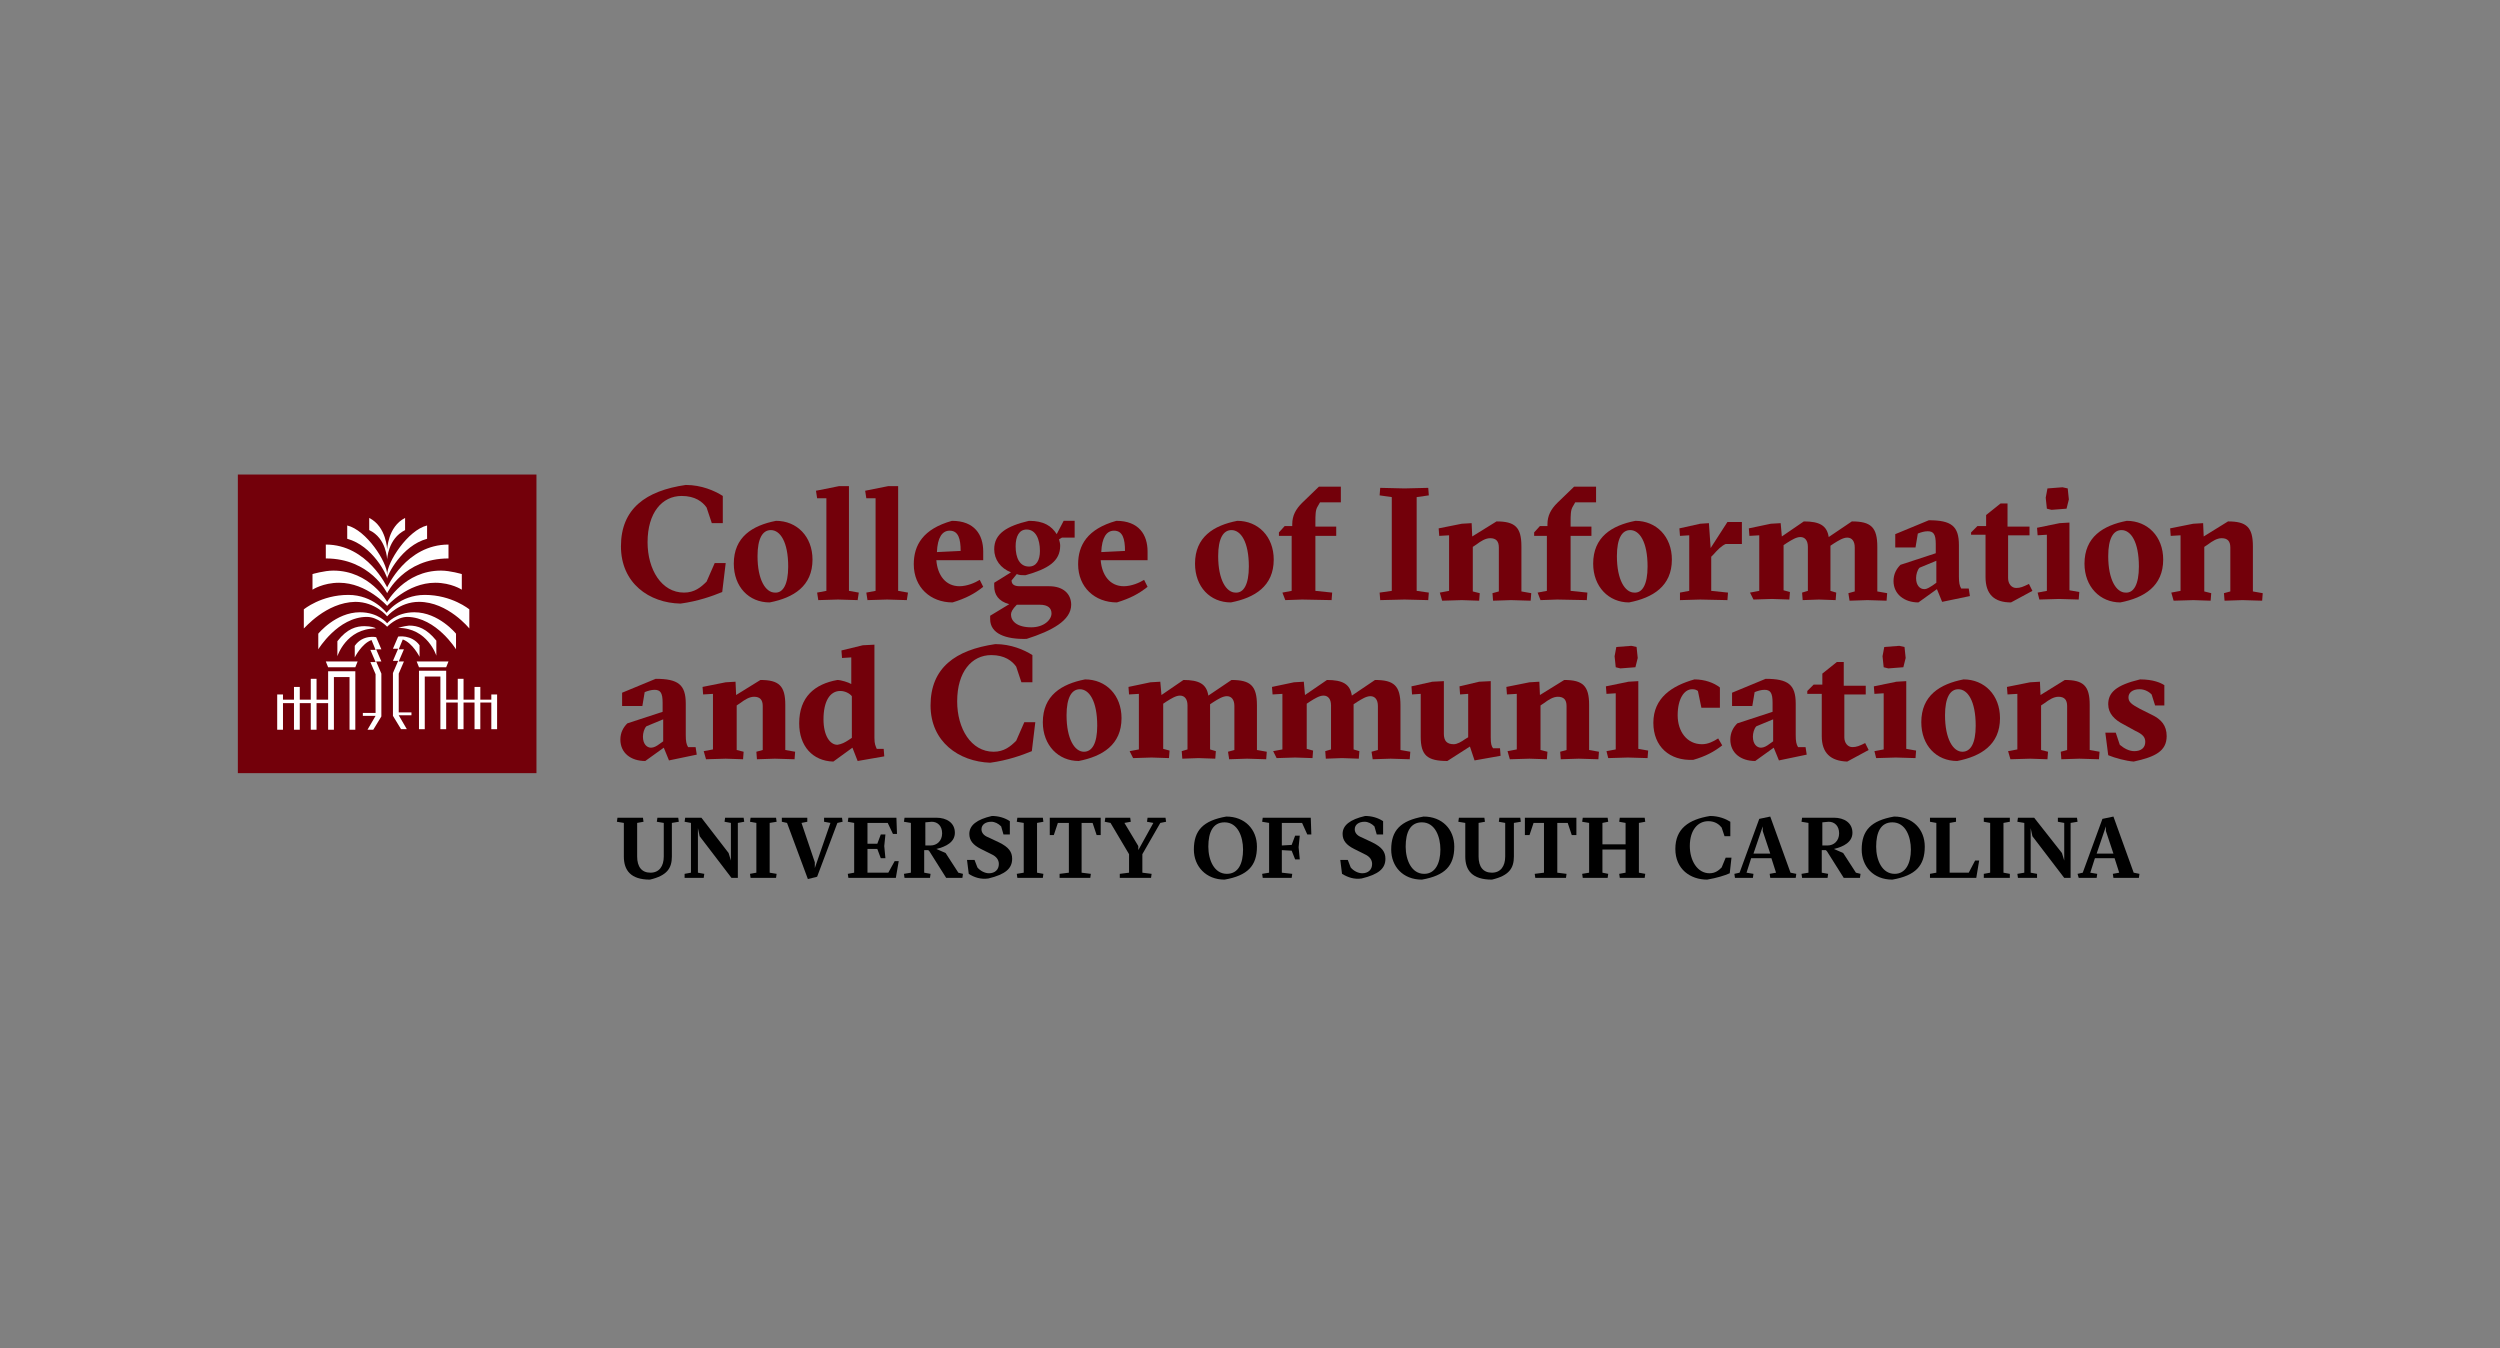 <?xml version="1.0" encoding="utf-8"?>
<!-- Generator: Adobe Illustrator 27.0.1, SVG Export Plug-In . SVG Version: 6.00 Build 0)  -->
<svg version="1.1" id="Layer_1" xmlns="http://www.w3.org/2000/svg" xmlns:xlink="http://www.w3.org/1999/xlink" x="0px" y="0px"
	 viewBox="0 0 432 233" style="enable-background:new 0 0 432 233;" xml:space="preserve">
<rect x="0" y="0" width="432" height="233" fill="#808080" stroke="none"/>
<style type="text/css">
	.st0{fill:#73000A;}
	.st1{fill:#FFFFFF;}
</style>
<g>
	<polygon class="st0" points="92.7,133.6 41.1,133.6 41.1,82 92.7,82 92.7,133.6 	"/>
	<path class="st0" d="M107.3,94.4c0-6.5,4.3-9.6,11.2-10.6c2.7,0,5,1,6.4,1.9v4.7H123l-0.9-2.7c-0.7-1-2-2-4.3-2
		c-3.4,0-5.9,2.9-5.9,8c0,4.7,2.4,8.7,6.3,8.7c1.8,0,2.9-0.9,3.9-1.9l1.4-3.2h1.9l-0.6,5c-1.7,0.7-4.2,1.6-7.2,2
		C112.2,104.2,107.3,100.8,107.3,94.4L107.3,94.4z"/>
	<path class="st0" d="M136.2,97.9c0-4.3-1.4-6.3-3-6.3c-1.4,0-2.3,1.4-2.3,4.5c0,4.1,1.4,6.3,3,6.3
		C135.3,102.5,136.2,101,136.2,97.9L136.2,97.9z M126.8,97.4c0-4.6,3.2-6.6,7.3-7.4c3.6,0,6.3,2.7,6.3,6.7c0,4.6-3.3,6.6-7.4,7.4
		C129.4,104.1,126.8,101.4,126.8,97.4L126.8,97.4z"/>
	<polygon class="st0" points="141.2,102.4 142.8,102.1 142.8,86.1 141.2,86.1 141,84.8 145,84 146.7,84 146.7,102.1 148.4,102.4 
		148.2,103.7 144.8,103.6 141.4,103.7 141.2,102.4 	"/>
	<polygon class="st0" points="149.7,102.4 151.3,102.1 151.3,86.1 149.7,86.1 149.5,84.8 153.5,84 155.2,84 155.2,102.1 
		156.9,102.4 156.7,103.7 153.3,103.6 149.9,103.7 149.7,102.4 	"/>
	<path class="st0" d="M166,95.2c0-2.1-0.4-3.5-1.9-3.5c-1.3,0-2.1,1.2-2.2,3.7L166,95.2L166,95.2z M169.9,96.8h-8.1
		c0.2,2.6,1.6,4.5,4,4.5c1.3,0,2.7-0.6,3.5-1.1l0.6,1.2c-1.5,1.2-3,2-5.3,2.7c-3.8,0-6.7-2.6-6.7-6.6c0-3.3,1.6-6.1,6.6-7.5
		c3.9,0,5.4,2.4,5.4,5.3V96.8L169.9,96.8z"/>
	<path class="st0" d="M179.7,95.2c0-2-0.7-3.7-2.3-3.7c-1.3,0-1.9,1.2-1.9,2.9c0,2,0.7,3.5,2.3,3.5
		C179.1,97.9,179.7,96.8,179.7,95.2L179.7,95.2z M181.7,106c0-0.9-0.6-1.5-2-1.5h-4c-0.8,0.8-1,1.3-1,1.7c0,1.1,1,2.2,3.5,2.2
		C180.4,108.4,181.7,107.1,181.7,106L181.7,106z M171.1,107v-0.6l3.3-2c-1.9-0.5-2.6-1.7-2.6-3.1v-0.6l2.9-1.8
		c-1.8-0.7-2.9-2.2-2.9-4c0-2.7,2.2-4,6-4.9c2.6,0,3.9,0.9,4.8,2.3l1.2-2.3h1.9v2.9h-2.2l-0.5,0.3c0.1,0.4,0.2,0.7,0.2,1.1
		c0,2.7-2.1,4-6,5.1c-0.5,0-1.1,0-1.5-0.2l-0.9,1.1c0,0.7,0.5,1,1.4,1h5.1c2.4,0,3.8,1.3,3.8,3.2c0,2.7-3.3,4.5-7.7,5.9
		C173.8,110.5,171.1,109.5,171.1,107L171.1,107z"/>
	<path class="st0" d="M194.4,95.2c0-2.1-0.4-3.5-1.9-3.5c-1.3,0-2.1,1.2-2.2,3.7L194.4,95.2L194.4,95.2z M198.3,96.8h-8.1
		c0.2,2.6,1.6,4.5,4,4.5c1.3,0,2.7-0.6,3.5-1.1l0.6,1.2c-1.5,1.2-3,2-5.3,2.7c-3.8,0-6.7-2.6-6.7-6.6c0-3.3,1.6-6.1,6.6-7.5
		c3.9,0,5.4,2.4,5.4,5.3V96.8L198.3,96.8z"/>
	<path class="st0" d="M215.8,97.9c0-4.3-1.4-6.3-3-6.3c-1.4,0-2.3,1.4-2.3,4.5c0,4.1,1.4,6.3,3,6.3
		C214.9,102.5,215.8,101,215.8,97.9L215.8,97.9z M206.5,97.4c0-4.6,3.2-6.6,7.3-7.4c3.6,0,6.3,2.7,6.3,6.7c0,4.6-3.3,6.6-7.4,7.4
		C209.1,104.1,206.5,101.4,206.5,97.4L206.5,97.4z"/>
	<path class="st0" d="M221.6,102.4l1.6-0.3v-9.5H221v-0.6l1-1.1h1.3v-0.3c0-1.5,0.6-2.6,1.7-3.7l2.9-2.8h3.8v2.7h-3.6l-0.4,0.7
		c-0.4,0.6-0.4,1.5-0.4,2.8v0.7h3.6v1.6h-3.6v9.5l2.9,0.3l-0.1,1.3l-5.1-0.1l-2.9,0.1L221.6,102.4L221.6,102.4z"/>
	<polygon class="st0" points="238.4,102.4 240.5,102.1 240.5,85.9 238.4,85.6 238.5,84.3 242.7,84.4 246.8,84.3 246.9,85.6 
		244.8,85.9 244.8,102.1 246.9,102.4 246.8,103.7 242.7,103.6 238.5,103.7 238.4,102.4 	"/>
	<path class="st0" d="M248.8,102.4l1.6-0.3v-9.6l-1.7,0.1l-0.1-1.3l4-0.8l1.7-0.1l0.1,2.3l4.2-2.6c3.2,0,4.3,1,4.3,4.3v7.8l1.7,0.3
		l-0.1,1.3l-3.4-0.1l-3.1,0.1l-0.1-1.3l1.1-0.3v-7.6c0-1.1-0.5-1.6-1.5-1.6c-0.8,0-1.6,0.5-2.4,1.1l-0.6,0.4v7.7l1.2,0.3l-0.1,1.3
		l-3-0.1l-3.4,0.1L248.8,102.4L248.8,102.4z"/>
	<path class="st0" d="M265.7,102.4l1.6-0.3v-9.5h-2.2v-0.6l1-1.1h1.3v-0.3c0-1.5,0.6-2.6,1.7-3.7l2.9-2.8h3.8v2.7h-3.6l-0.4,0.7
		c-0.4,0.6-0.4,1.5-0.4,2.8v0.7h3.6v1.6h-3.6v9.5l2.9,0.3l-0.1,1.3l-5.1-0.1l-2.9,0.1L265.7,102.4L265.7,102.4z"/>
	<path class="st0" d="M284.7,97.9c0-4.3-1.4-6.3-3-6.3c-1.4,0-2.3,1.4-2.3,4.5c0,4.1,1.4,6.3,3,6.3
		C283.8,102.5,284.7,101,284.7,97.9L284.7,97.9z M275.3,97.4c0-4.6,3.2-6.6,7.3-7.4c3.6,0,6.3,2.7,6.3,6.7c0,4.6-3.3,6.6-7.4,7.4
		C278,104.1,275.3,101.4,275.3,97.4L275.3,97.4z"/>
	<path class="st0" d="M290.3,102.4l1.6-0.3v-9.6l-1.6,0.1l-0.1-1.3l3.6-0.8l1.5-0.1l0.3,4.3l2.9-4.5h2.5v3.8h-2.8
		c-0.7,0.3-1.4,1-2.1,1.8l-0.4,0.4v5.9l2.9,0.3l-0.1,1.3l-4.7-0.1l-3.5,0.1L290.3,102.4L290.3,102.4z"/>
	<path class="st0" d="M302.4,102.4l1.6-0.3v-9.6l-1.7,0.1l-0.1-1.3l3.8-0.8l1.7-0.1l0.2,2.3l3.8-2.6c2.7,0,4,0.7,4.3,2.7l4-2.7
		c3.3,0,4.4,1,4.4,4.4v7.7l1.7,0.3l-0.1,1.3l-3.3-0.1l-3.1,0.1l-0.2-1.3l1.1-0.3v-7.6c0-1.1-0.5-1.7-1.3-1.7c-0.7,0-1.5,0.5-2.3,1
		l-0.6,0.4v7.8l1,0.3l-0.1,1.3l-2.9-0.1l-2.8,0.1l-0.1-1.3l1-0.3v-7.6c0-1.1-0.5-1.7-1.3-1.7c-0.7,0-1.5,0.5-2.3,1l-0.6,0.4v7.8
		l1.1,0.3l-0.1,1.3l-3-0.1l-3.2,0.1L302.4,102.4L302.4,102.4z"/>
	<path class="st0" d="M333.9,101.2l0.7-0.5v-3.8l-2.9,1.2c-0.4,0.4-0.6,1.2-0.6,1.8c0,1.3,0.7,1.9,1.4,1.9
		C333.1,101.8,333.5,101.4,333.9,101.2L333.9,101.2z M327.2,100.4c0-1.2,0.5-2.1,1.2-2.8l6.1-2V94c0-1.7-0.4-2.2-1.4-2.2
		c-0.6,0-1.2,0.2-1.7,0.4l-0.4,2.4h-3.5v-2.3l5.8-2.4c3.9,0,5.2,1,5.2,4.3v5.4c0,1.1,0.1,1.6,0.4,2.1h1.3l0.2,1.3l-4.8,1l-0.9-2.2
		l-3.2,2.3C329.1,104.1,327.2,102.7,327.2,100.4L327.2,100.4z"/>
	<path class="st0" d="M343.1,99.7v-7.3h-2.5V92l1.1-1.1h1.5v-1.9l2.5-2h1.2V91h3.8v1.5H347v7.4c0,1,0.6,1.7,1.4,1.7
		c0.7,0,1.2-0.2,2.2-0.7l0.6,1.2l-3.7,2C344.6,104.1,343.1,102.7,343.1,99.7L343.1,99.7z"/>
	<path class="st0" d="M353.7,87.9l-0.2-1.9l0.3-1.6l2.6-0.2l0.9,0.2l0.2,1.9l-0.4,1.6l-2.6,0.2L353.7,87.9L353.7,87.9z M352.1,102.4
		l1.6-0.3v-9.7l-1.6,0.1l-0.1-1.3l3.9-0.8l1.7-0.1v11.7l1.7,0.3l-0.1,1.3l-3.4-0.1l-3.4,0.1L352.1,102.4L352.1,102.4z"/>
	<path class="st0" d="M369.6,97.9c0-4.3-1.4-6.3-3-6.3c-1.4,0-2.3,1.4-2.3,4.5c0,4.1,1.4,6.3,3,6.3
		C368.7,102.5,369.6,101,369.6,97.9L369.6,97.9z M360.2,97.4c0-4.6,3.2-6.6,7.3-7.4c3.6,0,6.3,2.7,6.3,6.7c0,4.6-3.3,6.6-7.4,7.4
		C362.9,104.1,360.2,101.4,360.2,97.4L360.2,97.4z"/>
	<path class="st0" d="M375.2,102.4l1.6-0.3v-9.6l-1.7,0.1l-0.1-1.3l4-0.8l1.7-0.1l0.1,2.3l4.2-2.6c3.2,0,4.3,1,4.3,4.3v7.8l1.7,0.3
		l-0.1,1.3l-3.4-0.1l-3.1,0.1l-0.1-1.3l1.1-0.3v-7.6c0-1.1-0.5-1.6-1.5-1.6c-0.8,0-1.6,0.5-2.4,1.1l-0.6,0.4v7.7l1.2,0.3l-0.1,1.3
		l-3-0.1l-3.4,0.1L375.2,102.4L375.2,102.4z"/>
	<path class="st0" d="M113.9,128.6l0.7-0.5v-3.8l-2.9,1.2c-0.4,0.4-0.6,1.2-0.6,1.8c0,1.3,0.7,1.9,1.4,1.9
		C113,129.2,113.5,128.9,113.9,128.6L113.9,128.6z M107.2,127.8c0-1.2,0.5-2.1,1.2-2.8l6.1-2v-1.6c0-1.7-0.4-2.2-1.4-2.2
		c-0.6,0-1.2,0.2-1.7,0.4l-0.4,2.4h-3.5v-2.3l5.8-2.4c3.9,0,5.2,1,5.2,4.3v5.4c0,1.1,0.1,1.6,0.4,2.1h1.3l0.2,1.3l-4.8,1l-0.9-2.2
		l-3.2,2.3C109,131.5,107.2,130.1,107.2,127.8L107.2,127.8z"/>
	<path class="st0" d="M121.6,129.8l1.6-0.3v-9.6l-1.7,0.1l-0.1-1.3l4-0.8l1.7-0.1l0.1,2.3l4.2-2.6c3.2,0,4.3,1,4.3,4.3v7.8l1.7,0.3
		l-0.1,1.3l-3.4-0.1l-3.1,0.1l-0.1-1.3l1.1-0.3v-7.6c0-1.1-0.5-1.6-1.5-1.6c-0.8,0-1.6,0.5-2.4,1.1l-0.6,0.4v7.7l1.2,0.3l-0.1,1.3
		l-3-0.1l-3.4,0.1L121.6,129.8L121.6,129.8z"/>
	<path class="st0" d="M146.6,127.9l0.6-0.4v-7.2c-0.4-0.5-1.2-0.9-2-0.9c-1.8,0-2.9,1.8-2.9,4.9c0,2.8,1.1,4.4,2.4,4.4
		C145.4,128.6,146,128.3,146.6,127.9L146.6,127.9z M138.1,125c0-4.6,2.7-6.8,6.6-7.5c0.6,0,1.9,0.4,2.4,0.7v-4.6l-1.6,0.1l-0.1-1.3
		l3.7-0.9l2-0.1v16.1c0,1.1,0.2,1.4,0.4,1.9h1.2l0.1,1.3l-4.6,0.8l-0.9-2.3l-3.3,2.4C140.4,131.5,138.1,128.9,138.1,125L138.1,125z"
		/>
	<path class="st0" d="M160.8,121.9c0-6.5,4.3-9.6,11.2-10.6c2.7,0,5,1,6.4,1.9v4.7h-1.9l-0.9-2.7c-0.7-1-2-2-4.3-2
		c-3.4,0-5.9,2.9-5.9,8c0,4.7,2.4,8.7,6.3,8.7c1.8,0,2.9-0.9,3.9-1.9l1.4-3.2h1.9l-0.6,5c-1.7,0.7-4.2,1.6-7.2,2
		C165.7,131.6,160.8,128.2,160.8,121.9L160.8,121.9z"/>
	<path class="st0" d="M189.6,125.4c0-4.3-1.4-6.3-3-6.3c-1.4,0-2.3,1.4-2.3,4.5c0,4.1,1.4,6.3,3,6.3
		C188.7,129.9,189.6,128.5,189.6,125.4L189.6,125.4z M180.2,124.8c0-4.6,3.2-6.6,7.3-7.4c3.6,0,6.3,2.7,6.3,6.7
		c0,4.6-3.3,6.6-7.4,7.4C182.9,131.5,180.2,128.8,180.2,124.8L180.2,124.8z"/>
	<path class="st0" d="M195.2,129.8l1.6-0.3v-9.6l-1.7,0.1l-0.1-1.3l3.8-0.8l1.7-0.1l0.2,2.3l3.8-2.6c2.7,0,4,0.7,4.3,2.7l4-2.7
		c3.3,0,4.4,1,4.4,4.4v7.7l1.7,0.3l-0.1,1.3l-3.3-0.1l-3.1,0.1l-0.2-1.3l1.1-0.3v-7.6c0-1.1-0.5-1.7-1.3-1.7c-0.7,0-1.5,0.5-2.3,1
		l-0.6,0.4v7.8l1,0.3l-0.1,1.3l-2.9-0.1l-2.8,0.1l-0.1-1.3l1-0.3v-7.6c0-1.1-0.5-1.7-1.3-1.7c-0.7,0-1.5,0.5-2.3,1l-0.6,0.4v7.8
		l1.1,0.3l-0.1,1.3l-3-0.1l-3.2,0.1L195.2,129.8L195.2,129.8z"/>
	<path class="st0" d="M220,129.8l1.6-0.3v-9.6l-1.7,0.1l-0.1-1.3l3.8-0.8l1.7-0.1l0.2,2.3l3.8-2.6c2.7,0,4,0.7,4.3,2.7l4-2.7
		c3.3,0,4.4,1,4.4,4.4v7.7l1.7,0.3l-0.1,1.3l-3.3-0.1l-3.1,0.1l-0.2-1.3l1.1-0.3v-7.6c0-1.1-0.5-1.7-1.3-1.7c-0.7,0-1.5,0.5-2.3,1
		l-0.6,0.4v7.8l1,0.3l-0.1,1.3l-2.9-0.1l-2.8,0.1l-0.1-1.3l1-0.3v-7.6c0-1.1-0.5-1.7-1.3-1.7c-0.7,0-1.5,0.5-2.3,1l-0.6,0.4v7.8
		l1.1,0.3l-0.1,1.3l-3-0.1l-3.2,0.1L220,129.8L220,129.8z"/>
	<path class="st0" d="M245.5,127.3v-7.4l-1.5,0.1l-0.1-1.4l3.6-0.8l2-0.1v9.1c0,1.2,0.5,1.8,1.7,1.8c0.6,0,1.3-0.4,2-0.9l0.5-0.3
		v-7.5l-1.4,0.1l-0.1-1.4l3.4-0.8l2-0.1v9.7c0,1.1,0.1,1.5,0.4,1.9h1.2l0.1,1.3l-4.5,0.8l-0.8-2.4l-3.9,2.5
		C246.6,131.5,245.5,130.5,245.5,127.3L245.5,127.3z"/>
	<path class="st0" d="M260.5,129.8l1.6-0.3v-9.6l-1.7,0.1l-0.1-1.3l4-0.8l1.7-0.1l0.1,2.3l4.2-2.6c3.2,0,4.3,1,4.3,4.3v7.8l1.7,0.3
		l-0.1,1.3l-3.4-0.1l-3.1,0.1l-0.1-1.3l1.1-0.3v-7.6c0-1.1-0.5-1.6-1.5-1.6c-0.8,0-1.6,0.5-2.4,1.1l-0.6,0.4v7.7l1.2,0.3l-0.1,1.3
		l-3-0.1l-3.4,0.1L260.5,129.8L260.5,129.8z"/>
	<path class="st0" d="M279.2,115.3l-0.2-1.9l0.3-1.6l2.6-0.2l0.9,0.2l0.2,1.9l-0.4,1.6l-2.6,0.2L279.2,115.3L279.2,115.3z
		 M277.6,129.8l1.6-0.3v-9.7l-1.6,0.1l-0.1-1.3l3.9-0.8l1.7-0.1v11.7l1.7,0.3l-0.1,1.3l-3.4-0.1l-3.4,0.1L277.6,129.8L277.6,129.8z"
		/>
	<path class="st0" d="M285.7,124.9c0-4.3,3.2-6.4,7.1-7.5c1.8,0,3.4,0.6,4.4,1.4v3.5h-3.2l-0.6-2.9c-0.3-0.2-0.5-0.3-1-0.3
		c-1.4,0-2.5,1.7-2.5,4.5c0,2.8,1.6,5,4.2,5c1.1,0,2-0.5,2.8-1l0.7,1.2c-1.4,1.1-2.9,1.9-5,2.5C288.5,131.5,285.7,129,285.7,124.9
		L285.7,124.9z"/>
	<path class="st0" d="M305.7,128.6l0.7-0.5v-3.8l-2.9,1.2c-0.4,0.4-0.6,1.2-0.6,1.8c0,1.3,0.7,1.9,1.4,1.9
		C304.8,129.2,305.3,128.9,305.7,128.6L305.7,128.6z M299,127.8c0-1.2,0.5-2.1,1.2-2.8l6.1-2v-1.6c0-1.7-0.4-2.2-1.4-2.2
		c-0.6,0-1.2,0.2-1.7,0.4l-0.4,2.4h-3.5v-2.3l5.8-2.4c3.9,0,5.2,1,5.2,4.3v5.4c0,1.1,0.1,1.6,0.4,2.1h1.3l0.2,1.3l-4.8,1l-0.9-2.2
		l-3.2,2.3C300.8,131.5,299,130.1,299,127.8L299,127.8z"/>
	<path class="st0" d="M314.8,127.2v-7.3h-2.5v-0.5l1.1-1.1h1.5v-1.9l2.5-2h1.2v4.1h3.8v1.5h-3.7v7.4c0,1,0.6,1.7,1.4,1.7
		c0.7,0,1.2-0.2,2.2-0.7l0.6,1.2l-3.7,2C316.3,131.5,314.8,130.1,314.8,127.2L314.8,127.2z"/>
	<path class="st0" d="M325.5,115.3l-0.2-1.9l0.3-1.6l2.6-0.2l0.9,0.2l0.2,1.9l-0.4,1.6l-2.6,0.2L325.5,115.3L325.5,115.3z
		 M323.9,129.8l1.6-0.3v-9.7l-1.6,0.1l-0.1-1.3l3.9-0.8l1.7-0.1v11.7l1.7,0.3l-0.1,1.3l-3.4-0.1l-3.4,0.1L323.9,129.8L323.9,129.8z"
		/>
	<path class="st0" d="M341.4,125.4c0-4.3-1.4-6.3-3-6.3c-1.4,0-2.3,1.4-2.3,4.5c0,4.1,1.4,6.3,3,6.3
		C340.5,129.9,341.4,128.5,341.4,125.4L341.4,125.4z M332,124.8c0-4.6,3.2-6.6,7.3-7.4c3.6,0,6.3,2.7,6.3,6.7c0,4.6-3.3,6.6-7.4,7.4
		C334.6,131.5,332,128.8,332,124.8L332,124.8z"/>
	<path class="st0" d="M347,129.8l1.6-0.3v-9.6l-1.7,0.1l-0.1-1.3l4-0.8l1.7-0.1l0.1,2.3l4.2-2.6c3.2,0,4.3,1,4.3,4.3v7.8l1.7,0.3
		l-0.1,1.3l-3.4-0.1l-3.1,0.1l-0.1-1.3l1.1-0.3v-7.6c0-1.1-0.5-1.6-1.5-1.6c-0.8,0-1.6,0.5-2.4,1.1l-0.6,0.4v7.7l1.2,0.3l-0.1,1.3
		l-3-0.1l-3.4,0.1L347,129.8L347,129.8z"/>
	<path class="st0" d="M364.3,130.5l-0.5-3.9h1.8l0.7,2.1c0.7,0.6,1.6,1.1,2.5,1.1c1.2,0,1.9-0.6,1.9-1.6c0-0.8-0.4-1.3-1.7-1.9
		l-2-1.1c-1.6-0.8-2.7-1.9-2.7-3.5c0-2,1.3-3.3,5.5-4.3c2.3,0,3.6,0.6,4.2,1v3.5h-1.6l-0.6-1.9c-0.4-0.4-1.1-0.9-2.1-0.9
		c-1.2,0-1.9,0.6-1.9,1.4c0,0.8,0.5,1.2,2,2l2,1c1.7,0.8,2.6,1.9,2.6,3.7c0,2.6-2,3.6-5.7,4.4C367.4,131.5,365.5,131,364.3,130.5
		L364.3,130.5z"/>
	<path d="M107.8,148v-5.8l-1.2-0.2l0.1-0.7l2,0l2.4,0l0.1,0.7l-1.1,0.2v5.8c0,1.8,0.8,2.8,2.3,2.8c1.5,0,2.3-1.1,2.3-2.8v-5.8
		l-1.2-0.2l0.1-0.7l1.9,0l1.7,0l0.1,0.7l-1.2,0.2v5.8c0,2-0.8,3.3-3.8,4C109,152,107.8,150.4,107.8,148L107.8,148z"/>
	<polygon points="120.9,144.5 120.6,143.1 120.6,150.8 121.7,151 121.6,151.7 120,151.7 118.3,151.7 118.3,151 119.4,150.8 
		119.4,142.2 118.3,142 118.4,141.3 119.6,141.3 121.2,141.3 125.9,147.4 126.3,148.7 126.3,142.2 125.2,142 125.3,141.3 
		126.9,141.3 128.5,141.3 128.6,142 127.5,142.2 127.5,151.7 126.4,151.7 120.9,144.5 	"/>
	<polygon points="129.6,151 130.7,150.8 130.7,142.2 129.6,142 129.7,141.3 131.9,141.3 134.1,141.3 134.2,142 133,142.2 133,150.8 
		134.2,151 134.1,151.7 131.9,151.7 129.7,151.7 129.6,151 	"/>
	<polygon points="136,142.2 135.1,142 135.1,141.3 137.7,141.3 139.5,141.3 139.5,142 138.5,142.2 140.8,149 140.8,150 143.5,142.2 
		142.4,142 142.4,141.3 144,141.3 145.5,141.3 145.6,142 144.7,142.2 141.2,151.5 139.6,151.9 136,142.2 	"/>
	<polygon points="146.5,151 147.6,150.8 147.6,142.2 146.5,142 146.6,141.3 148.6,141.3 154.9,141.3 155,144.1 154.3,144.1 
		153.4,142.2 149.9,142.2 149.9,145.8 151.6,145.8 152.2,144.2 153,144.2 152.8,146.2 153,148.3 152.2,148.3 151.6,146.7 
		149.9,146.7 149.9,150.8 153.5,150.8 154.6,148.8 155.3,148.8 154.8,151.7 148.6,151.7 146.6,151.7 146.5,151 	"/>
	<path d="M159.8,146.1h1c1.1,0,2-0.8,2-2.1c0-1.3-0.8-2-1.8-2l-1.1,0.1V146.1L159.8,146.1z M166.4,151l-0.1,0.7l-1.6,0l-1.2,0
		l-2.9-4.6l-0.2-0.2h-0.7v3.9l1.1,0.2l-0.1,0.7l-2.2,0l-2.2,0l-0.1-0.7l1.2-0.2v-8.6l-1.2-0.2l0.1-0.7l2.2,0l3.3,0
		c1.8,0,3.2,0.9,3.2,2.6c0,1.6-1.5,2.4-3.2,2.8l1.6,0.7l2.2,3.4L166.4,151L166.4,151z"/>
	<path d="M167.4,151l-0.3-2.4h1.3l0.5,1.3c0.5,0.6,1.3,1,2,1c1,0,1.7-0.6,1.7-1.6c0-0.7-0.4-1.3-1.3-1.7l-1.8-0.9
		c-1.4-0.7-2-1.5-2-2.6c0-1.5,1.3-2.5,3.9-3.1c1.1,0,2.2,0.3,3.1,0.9v2.3h-1.1l-0.4-1.4c-0.5-0.5-1.1-0.8-1.7-0.8
		c-1,0-1.7,0.5-1.7,1.3c0,0.6,0.4,1.1,1.2,1.4l1.9,0.9c1.6,0.8,2.2,1.6,2.2,2.8c0,1.7-1.2,2.7-4.1,3.4
		C169.5,152,168.3,151.6,167.4,151L167.4,151z"/>
	<polygon points="175.7,151 176.9,150.8 176.9,142.2 175.7,142 175.8,141.3 178,141.3 180.2,141.3 180.3,142 179.2,142.2 
		179.2,150.8 180.3,151 180.2,151.7 178,151.7 175.8,151.7 175.7,151 	"/>
	<polygon points="183.1,151 184.7,150.8 184.7,142.2 182.8,142.2 182.1,144.3 181.4,144.3 181.4,141.3 185.9,141.3 190.2,141.3 
		190.2,144.3 189.5,144.3 188.8,142.2 186.9,142.2 186.9,150.8 188.5,151 188.4,151.7 185.8,151.7 183.1,151.7 183.1,151 	"/>
	<polygon points="193.5,151 195.1,150.8 195.1,147.6 191.9,142.2 190.9,142 191,141.3 193.2,141.3 195.3,141.3 195.4,142 
		194.3,142.2 196.7,146.2 196.7,146.9 199.3,142.2 198.2,142 198.3,141.3 199.9,141.3 201.4,141.3 201.5,142 200.5,142.2 
		197.4,147.6 197.4,150.8 199,151 198.9,151.7 196.2,151.7 193.5,151.7 193.5,151 	"/>
	<path d="M214.8,146.8c0-2.2-0.9-4.7-3.2-4.7c-2,0-2.8,1.7-2.8,4.2c0,2.3,1,4.7,3.2,4.7C214,151,214.8,149.2,214.8,146.8
		L214.8,146.8z M206.3,146.8c0-3.3,1.6-5,5.6-5.7c3.2,0,5.3,2.2,5.3,5.2c0,3.3-1.6,5-5.6,5.7C208.4,152,206.3,149.7,206.3,146.8
		L206.3,146.8z"/>
	<polygon points="218.1,151 219.3,150.8 219.3,142.2 218.1,142 218.2,141.3 220.2,141.3 226.5,141.3 226.6,144.2 225.9,144.2 
		225,142.2 221.5,142.2 221.5,146.1 223.2,146 223.8,144.4 224.6,144.4 224.4,146.4 224.6,148.5 223.8,148.5 223.2,147 221.5,146.9 
		221.5,150.8 223.3,151 223.2,151.7 220.2,151.7 218.2,151.7 218.1,151 	"/>
	<path d="M231.9,151l-0.3-2.4h1.3l0.5,1.3c0.5,0.6,1.3,1,2,1c1,0,1.7-0.6,1.7-1.6c0-0.7-0.4-1.3-1.3-1.7l-1.8-0.9
		c-1.4-0.7-2-1.5-2-2.6c0-1.5,1.3-2.5,3.9-3.1c1.1,0,2.2,0.3,3.1,0.9v2.3h-1.1l-0.4-1.4c-0.5-0.5-1.1-0.8-1.7-0.8
		c-1,0-1.7,0.5-1.7,1.3c0,0.6,0.4,1.1,1.2,1.4l1.9,0.9c1.6,0.8,2.2,1.6,2.2,2.8c0,1.7-1.2,2.7-4.1,3.4
		C234,152,232.9,151.6,231.9,151L231.9,151z"/>
	<path d="M248.9,146.8c0-2.2-0.9-4.7-3.2-4.7c-2,0-2.8,1.7-2.8,4.2c0,2.3,1,4.7,3.2,4.7C248,151,248.9,149.2,248.9,146.8
		L248.9,146.8z M240.4,146.8c0-3.3,1.6-5,5.6-5.7c3.2,0,5.3,2.2,5.3,5.2c0,3.3-1.6,5-5.6,5.7C242.4,152,240.4,149.7,240.4,146.8
		L240.4,146.8z"/>
	<path d="M253.2,148v-5.8l-1.2-0.2l0.1-0.7l2,0l2.4,0l0.1,0.7l-1.1,0.2v5.8c0,1.8,0.8,2.8,2.3,2.8c1.5,0,2.3-1.1,2.3-2.8v-5.8
		L259,142l0.1-0.7l1.9,0l1.7,0l0.1,0.7l-1.2,0.2v5.8c0,2-0.8,3.3-3.8,4C254.4,152,253.2,150.4,253.2,148L253.2,148z"/>
	<polygon points="265.2,151 266.8,150.8 266.8,142.2 265,142.2 264.3,144.3 263.5,144.3 263.5,141.3 268,141.3 272.4,141.3 
		272.4,144.3 271.6,144.3 270.9,142.2 269.1,142.2 269.1,150.8 270.7,151 270.6,151.7 268,151.7 265.3,151.7 265.2,151 	"/>
	<polygon points="273.4,151 274.6,150.8 274.6,142.2 273.4,142 273.5,141.3 275.7,141.3 277.8,141.3 277.9,142 276.9,142.2 
		276.9,145.9 280.9,145.9 280.9,142.2 279.8,142 279.9,141.3 282,141.3 284.2,141.3 284.3,142 283.2,142.2 283.2,150.8 284.3,151 
		284.2,151.7 282,151.7 279.9,151.7 279.8,151 280.9,150.8 280.9,146.8 276.9,146.8 276.9,150.8 277.9,151 277.8,151.7 275.7,151.7 
		273.5,151.7 273.4,151 	"/>
	<path d="M289.5,146.7c0-3.5,2.3-5.1,6-5.7c1.5,0,2.7,0.5,3.5,1v2.5h-1l-0.5-1.5c-0.4-0.5-1.1-1.1-2.3-1.1c-1.8,0-3.2,1.5-3.2,4.3
		c0,2.5,1.3,4.7,3.4,4.7c1,0,1.6-0.5,2.1-1l0.7-1.7h1l-0.3,2.7c-0.9,0.4-2.2,0.8-3.9,1.1C292.1,152,289.5,150.2,289.5,146.7
		L289.5,146.7z"/>
	<path d="M305.9,147.5l-1.3-3.9l0-0.8l-1.6,4.7H305.9L305.9,147.5z M299.7,151l0.9-0.2l3.4-9.3l1.9-0.4l3.5,9.7l1,0.2l-0.1,0.7
		l-2.6,0l-1.8,0l-0.1-0.7l1.1-0.2l-0.8-2.5h-3.5l-0.8,2.5l1.2,0.2l-0.1,0.7l-1.6,0l-1.5,0L299.7,151L299.7,151z"/>
	<path d="M314.8,146.1h1c1.1,0,2-0.8,2-2.1c0-1.3-0.8-2-1.8-2l-1.1,0.1V146.1L314.8,146.1z M321.5,151l-0.1,0.7l-1.6,0l-1.2,0
		l-2.9-4.6l-0.2-0.2h-0.7v3.9l1.1,0.2l-0.1,0.7l-2.2,0l-2.2,0l-0.1-0.7l1.2-0.2v-8.6l-1.2-0.2l0.1-0.7l2.2,0l3.3,0
		c1.8,0,3.2,0.9,3.2,2.6c0,1.6-1.5,2.4-3.2,2.8l1.6,0.7l2.2,3.4L321.5,151L321.5,151z"/>
	<path d="M330.2,146.8c0-2.2-0.9-4.7-3.2-4.7c-2,0-2.8,1.7-2.8,4.2c0,2.3,1,4.7,3.2,4.7C329.3,151,330.2,149.2,330.2,146.8
		L330.2,146.8z M321.7,146.8c0-3.3,1.6-5,5.6-5.7c3.2,0,5.3,2.2,5.3,5.2c0,3.3-1.6,5-5.6,5.7C323.7,152,321.7,149.7,321.7,146.8
		L321.7,146.8z"/>
	<polygon points="333.5,151 334.6,150.8 334.6,142.2 333.5,142 333.5,141.3 335.6,141.3 338,141.3 338,142 336.9,142.2 336.9,150.8 
		340.2,150.8 341.3,148.7 342,148.7 341.5,151.7 335.6,151.7 333.5,151.7 333.5,151 	"/>
	<polygon points="342.8,151 343.9,150.8 343.9,142.2 342.8,142 342.8,141.3 345.1,141.3 347.3,141.3 347.3,142 346.2,142.2 
		346.2,150.8 347.3,151 347.3,151.7 345.1,151.7 342.8,151.7 342.8,151 	"/>
	<polygon points="351.2,144.5 350.9,143.1 350.9,150.8 352,151 352,151.7 350.3,151.7 348.7,151.7 348.6,151 349.8,150.8 
		349.8,142.2 348.6,142 348.7,141.3 349.9,141.3 351.5,141.3 356.3,147.4 356.7,148.7 356.7,142.2 355.6,142 355.6,141.3 
		357.2,141.3 358.9,141.3 359,142 357.8,142.2 357.8,151.7 356.7,151.7 351.2,144.5 	"/>
	<path d="M365.2,147.5l-1.3-3.9l0-0.8l-1.6,4.7H365.2L365.2,147.5z M359,151l0.9-0.2l3.4-9.3l1.9-0.4l3.5,9.7l1,0.2l-0.1,0.7l-2.6,0
		l-1.8,0l-0.1-0.7l1.1-0.2l-0.8-2.5H362l-0.8,2.5l1.2,0.2l-0.1,0.7l-1.6,0l-1.5,0L359,151L359,151z"/>
	<path class="st1" d="M56.7,120.9h-2v-3.6h-1v3.6h-1.9v-2.2h-1v2.2h-1.9V120h-1v6.1h1v-4.6h1.9v4.6h1v-4.6h1.9v4.6h1v-4.6h2v4.6h1
		v-9.1h2.7v9.1h1V116h-4.7V120.9L56.7,120.9z M61.4,104c3.5,0,5.5,2.5,5.5,2.5s2.1-2.5,5.5-2.5c5,0,8.7,4.6,8.7,4.6v-3.3
		c0,0-3-2.5-7.7-2.5c-4.3,0-6.6,3.1-6.6,3.1s-2.3-3.1-6.6-3.1c-4.7,0-7.7,2.5-7.7,2.5v3.3C52.6,108.6,56.3,104.1,61.4,104L61.4,104z
		 M63,108.2c-1.4,0-3,0.4-4.7,2.6v2.6c0,0,1.5-4.8,6.6-4.8C65,108.5,64.1,108.2,63,108.2L63,108.2z M56.7,115.3h4.7l0.4-1h-5.5
		L56.7,115.3L56.7,115.3z M66.9,96.7c0,0,0.1-3.6,3.1-5.1c0-1.2,0-2.1,0-2.1C67,91,66.9,95,66.9,95s-0.1-4-3.1-5.5c0,0,0,0.9,0,2.1
		C66.8,93,66.9,96.7,66.9,96.7L66.9,96.7z M58.6,100.7c4.8,0,8.3,4,8.3,4s3.5-4,8.3-4c2.8,0,4.6,1.2,4.6,1.2l0-2.7
		c0,0-2-0.6-3.6-0.6c-6.3,0-9.3,5.4-9.3,5.4s-3-5.4-9.3-5.4c-1.6,0-3.6,0.6-3.6,0.6l0,2.7C54,101.9,55.8,100.7,58.6,100.7
		L58.6,100.7z M65,114.3h0.9l-0.9-2.1h0.9l-0.9-2.1c0,0-2.3-0.5-3.7,1.5v2c0,0,1.2-2.4,2.9-3l0.7,1.7H64l0.9,2.1H64l0.9,2.1h0v6.7
		h-2.2v0.5h2.2l-1.4,2.4h1l1.4-2.3v-7.4h0L65,114.3L65,114.3z M66.9,102.5c0,0,2.9-6,10.6-6v-2.4c-7.3,0-10.6,7.4-10.6,7.4
		s-3.4-7.4-10.6-7.4v2.4C64,96.5,66.9,102.5,66.9,102.5L66.9,102.5z M66.9,100c0-0.6,2.5-5.7,6.9-6.9c0-0.3,0-2.3,0-2.3
		c-3.3,0.8-6.9,6.3-6.9,8.5c0-2.2-3.6-7.7-6.9-8.5c0,0,0,2,0,2.3C64.4,94.3,66.9,99.4,66.9,100L66.9,100z M84.9,120v0.9H83v-2.2h-1
		v2.2h-1.9v-3.6h-1v3.6h-2v-5h-4.7V126h1v-9.1h2.7v9.1h1v-4.6h2v4.6h1v-4.6H82v4.6h1v-4.6h1.9v4.6h1V120H84.9L84.9,120z M77.1,115.3
		l0.4-1H72l0.4,1H77.1L77.1,115.3z M68.8,108.5c5.1,0,6.6,4.8,6.6,4.8v-2.6c-1.7-2.1-3.2-2.6-4.7-2.6
		C69.7,108.2,68.8,108.5,68.8,108.5L68.8,108.5z M68.9,116.4L68.9,116.4l0.9-2.1h-0.9l0.9-2.1h-0.9l0.7-1.7c1.7,0.6,2.9,3,2.9,3v-2
		c-1.4-1.9-3.7-1.5-3.7-1.5l-0.9,2.1h0.9l-0.9,2.1h0.9l-0.9,2.1h0v7.4l1.4,2.3h1l-1.4-2.4h2.2v-0.5h-2.2V116.4L68.9,116.4z
		 M78.8,112.2v-2.7c0,0-3-3.7-7.2-3.7c-3.2,0-4.7,1.9-4.7,1.9s-1.5-1.9-4.7-1.9c-4.2,0-7.2,3.7-7.2,3.7v2.7c0,0,3.4-5.6,8.4-5.6
		c1.9,0,3.5,1.7,3.5,1.7s1.6-1.7,3.5-1.7C75.4,106.7,78.8,112.2,78.8,112.2L78.8,112.2z"/>
</g>
</svg>
